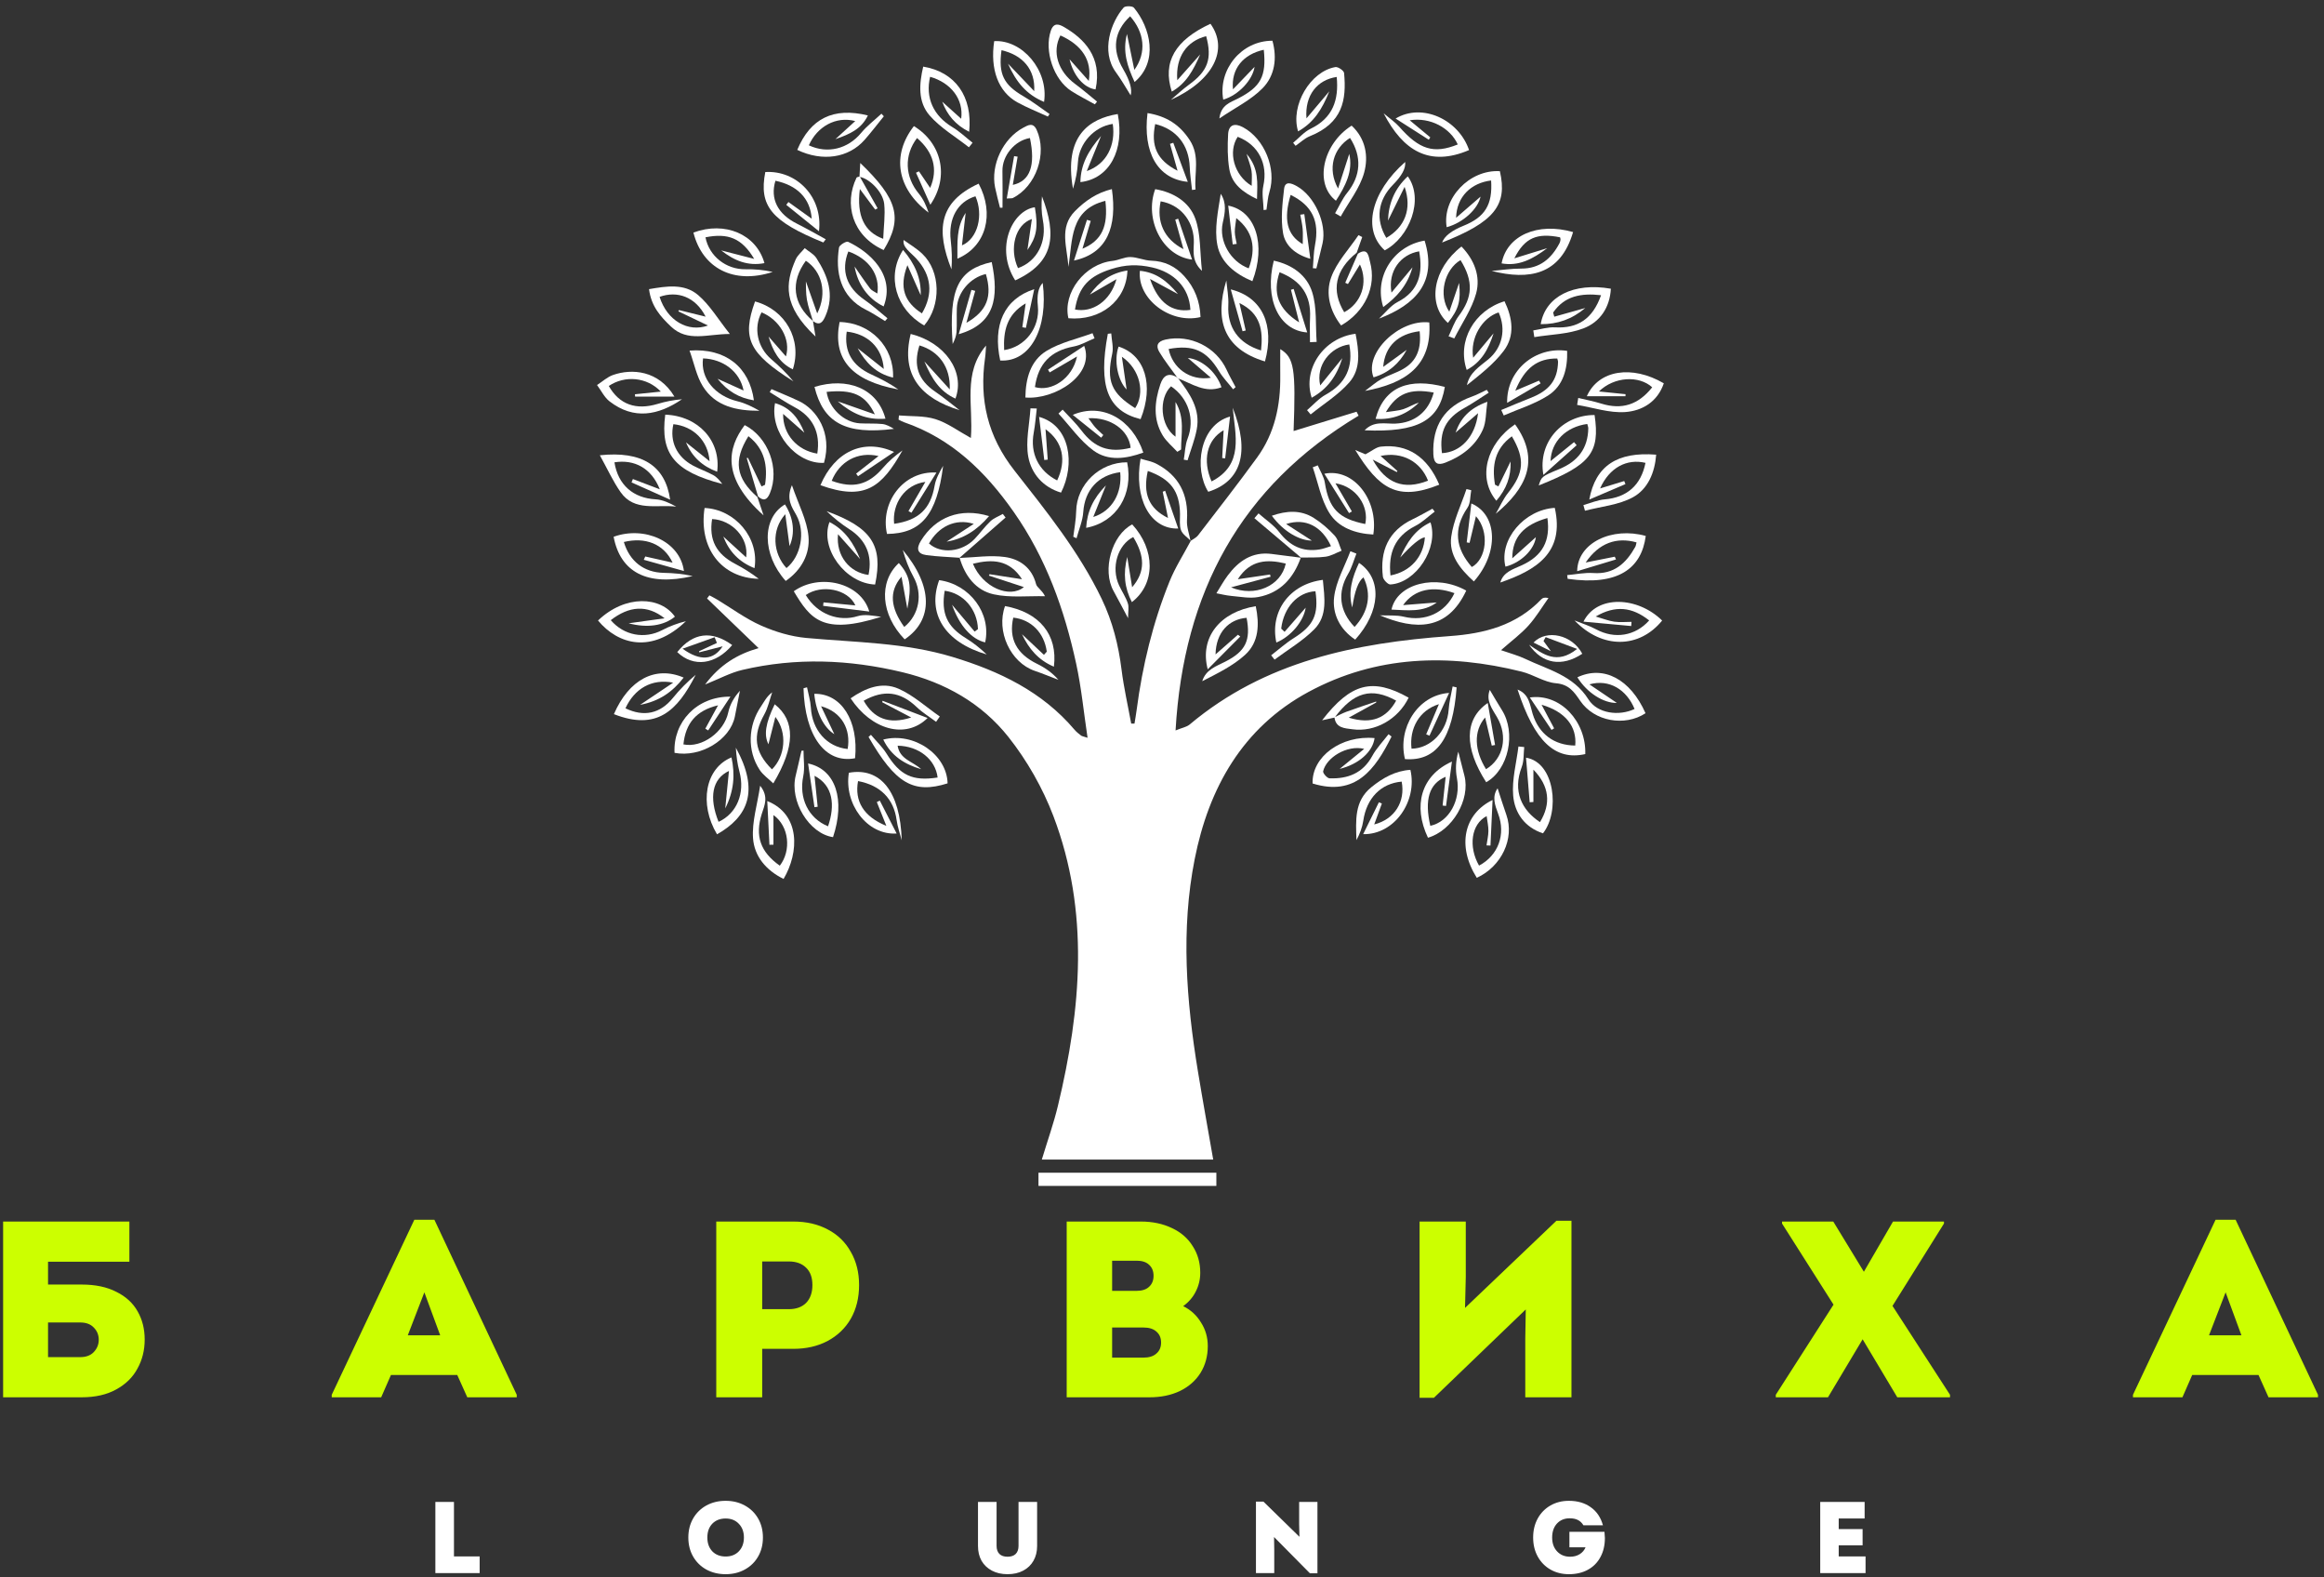 <svg width="140" height="95" viewBox="0 0 140 95" fill="none" xmlns="http://www.w3.org/2000/svg">
<rect x="0" y="0" width="140" height="95" fill="#333333" stroke="none"/>
<g clip-path="url(#clip0_1_26095)">
<path d="M4.921 77.363C5.747 77.363 6.443 77.51 7.008 77.802C7.582 78.084 8.011 78.478 8.293 78.982C8.575 79.476 8.716 80.04 8.716 80.675C8.716 81.32 8.57 81.905 8.278 82.429C7.996 82.954 7.567 83.372 6.993 83.684C6.428 83.997 5.737 84.153 4.921 84.153H0.188V73.568H7.794V75.988H2.894V77.363H4.921ZM4.83 81.734C5.183 81.734 5.455 81.633 5.647 81.431C5.848 81.22 5.949 80.973 5.949 80.69C5.949 80.398 5.848 80.151 5.647 79.95C5.455 79.748 5.183 79.647 4.83 79.647H2.894V81.734H4.83ZM24.959 73.462H26.169L31.129 84.002V84.153H28.15L27.545 82.808H23.552L22.963 84.153H19.984V84.002L24.959 73.462ZM26.517 80.418L25.564 77.832L24.566 80.418H26.517ZM47.79 73.568C48.587 73.568 49.282 73.729 49.877 74.052C50.472 74.364 50.931 74.813 51.254 75.397C51.586 75.972 51.752 76.638 51.752 77.394C51.752 78.16 51.586 78.835 51.254 79.42C50.921 79.995 50.452 80.444 49.847 80.766C49.252 81.079 48.567 81.235 47.79 81.235H45.915V84.153H43.148V73.568H47.79ZM47.518 78.846C47.962 78.846 48.31 78.719 48.562 78.467C48.814 78.206 48.94 77.847 48.94 77.394C48.94 76.94 48.814 76.592 48.562 76.35C48.31 76.098 47.962 75.972 47.518 75.972H45.915V78.846H47.518ZM71.276 78.664C71.729 78.886 72.087 79.213 72.349 79.647C72.621 80.07 72.758 80.544 72.758 81.068C72.758 81.673 72.612 82.213 72.319 82.686C72.027 83.15 71.614 83.513 71.079 83.775C70.545 84.027 69.935 84.153 69.249 84.153H64.259V73.568H68.72C69.426 73.568 70.051 73.699 70.595 73.961C71.14 74.213 71.558 74.576 71.85 75.05C72.153 75.514 72.304 76.048 72.304 76.653C72.304 77.056 72.213 77.434 72.032 77.787C71.86 78.13 71.609 78.422 71.276 78.664ZM69.491 76.834C69.491 76.552 69.4 76.33 69.219 76.169C69.048 76.008 68.801 75.927 68.478 75.927H66.996V77.742H68.478C68.801 77.742 69.048 77.661 69.219 77.5C69.4 77.338 69.491 77.117 69.491 76.834ZM68.886 81.764C69.219 81.764 69.476 81.683 69.657 81.522C69.849 81.361 69.945 81.139 69.945 80.857C69.945 80.574 69.849 80.353 69.657 80.191C69.476 80.03 69.219 79.95 68.886 79.95H66.996V81.764H68.886ZM88.255 78.77L93.759 73.522H94.667V84.153H91.884V80.615L91.914 78.861L86.38 84.184H85.517V73.568H88.3V76.895L88.255 78.77ZM117.107 73.689L114.006 78.649L117.47 84.002V84.153H114.294L112.207 80.66L110.12 84.153H106.975V84.002L110.453 78.573L107.352 73.689V73.568H110.438L112.282 76.592L114.037 73.568H117.107V73.689ZM133.468 73.462H134.677L139.638 84.002V84.153H136.658L136.054 82.808H132.061L131.472 84.153H128.492V84.002L133.468 73.462ZM135.025 80.418L134.073 77.832L133.074 80.418H135.025Z" fill="#CCFF00"/>
<path d="M71.722 32.575C71.874 32.466 72.062 32.386 72.171 32.243C73.367 30.687 74.577 29.14 75.73 27.552C76.791 26.092 77.147 24.406 77.124 22.625C77.117 22.098 77.124 21.57 77.124 21.026C77.963 21.535 78.064 22.185 77.927 25.959C79.191 25.572 80.456 25.184 81.72 24.796C81.761 24.876 81.802 24.955 81.843 25.035C74.737 29.296 71.295 35.671 70.817 43.991C71.206 43.831 71.485 43.786 71.67 43.631C76.203 39.825 81.658 38.719 87.337 38.309C89.432 38.158 91.349 37.664 92.854 36.089C92.93 36.009 93.044 35.963 93.281 36.017C92.881 36.577 92.528 37.178 92.069 37.684C91.608 38.193 91.043 38.61 90.422 39.157C90.996 39.359 91.457 39.477 91.877 39.678C93.244 40.331 94.775 40.668 95.687 42.118C96.232 42.983 97.54 43.139 98.468 42.699C97.991 41.54 96.948 40.88 95.748 41.216C96.32 41.602 96.892 41.99 97.401 42.334C96.611 42.358 95.597 41.726 95.023 40.791C96.603 40.047 98.215 40.897 99.128 42.955C97.874 43.776 96.036 43.447 95.194 42.209C94.823 41.665 94.517 41.217 93.731 41.149C93.03 41.09 92.373 40.626 91.669 40.451C87.249 39.348 82.901 39.471 78.826 41.672C74.846 43.822 72.815 47.463 71.969 51.742C71.129 55.985 71.464 60.264 72.162 64.51C72.455 66.296 72.779 68.075 73.085 69.836H62.76C63.115 68.663 63.48 67.645 63.73 66.599C65.133 60.759 65.647 54.902 63.456 49.146C62.812 47.455 61.872 45.804 60.749 44.386C59.14 42.355 56.925 41.101 54.363 40.485C51.153 39.714 47.942 39.591 44.724 40.345C44.01 40.511 43.344 40.877 42.475 41.225C43.373 40.026 44.436 39.394 45.697 39.034C44.656 38.03 43.625 37.036 42.593 36.044C42.64 35.981 42.688 35.919 42.735 35.856C42.887 35.937 43.042 36.013 43.19 36.102C44.074 36.633 44.915 37.262 45.849 37.675C46.703 38.053 47.645 38.336 48.572 38.421C51.525 38.693 54.505 38.692 57.384 39.566C60.202 40.42 62.781 41.648 64.73 43.948C64.842 44.082 64.986 44.191 65.123 44.299C65.175 44.34 65.253 44.347 65.516 44.434C65.282 42.873 65.142 41.404 64.83 39.973C64.121 36.705 63.008 33.594 61.061 30.822C59.36 28.401 57.324 26.413 54.458 25.428C54.344 25.389 54.239 25.325 54.13 25.272C54.138 25.188 54.147 25.104 54.154 25.02C54.891 25.083 55.664 25.028 56.352 25.243C57.074 25.469 57.715 25.953 58.486 26.377C58.645 24.444 57.981 22.471 59.401 20.811C59.382 21.061 59.377 21.312 59.341 21.558C58.983 24.068 59.494 26.281 61.112 28.341C63.033 30.788 65.002 33.225 66.367 36.068C67.02 37.428 67.378 38.842 67.563 40.327C67.699 41.418 67.947 42.496 68.145 43.58C68.211 43.58 68.277 43.58 68.343 43.58C68.387 43.302 68.438 43.027 68.474 42.747C68.822 40.091 69.45 37.502 70.454 35.018C70.798 34.168 71.303 33.384 71.734 32.57L71.724 32.577L71.722 32.575Z" fill="white"/>
<path d="M69.278 16.8C69.786 18.27 70.622 18.819 71.711 18.663C71.644 17.291 70.695 16.396 69.41 16.107C68.532 15.909 67.795 15.933 66.94 16.205C65.653 16.615 64.984 17.226 64.758 18.64C65.797 18.844 66.885 18.159 67.257 16.814C66.723 17.123 66.188 17.432 65.654 17.742C66.207 16.966 66.918 16.44 67.917 16.292C67.853 18.113 66.298 19.338 64.361 19.167C64.008 17.626 65.355 15.889 67.018 15.713C67.38 15.675 67.734 15.476 68.09 15.481C68.511 15.486 68.927 15.688 69.348 15.7C70.159 15.723 70.808 16.044 71.338 16.629C71.972 17.327 72.289 18.156 72.32 19.096C70.528 19.533 68.498 18.022 68.668 16.309C69.599 16.401 70.281 16.877 70.963 17.713C70.302 17.355 69.789 17.078 69.277 16.8H69.278Z" fill="white"/>
<path d="M89.826 10.87C88.626 11.015 87.75 11.842 87.716 13.118C88.235 12.668 88.754 12.22 89.19 11.842C89.036 12.572 88.158 13.41 87.149 13.684C86.862 11.947 88.523 10.197 90.354 10.31C90.828 12.363 90.009 13.374 86.873 14.606C87.015 14.221 87.445 13.885 88.163 13.597C89.456 13.078 89.923 12.327 89.826 10.869V10.87Z" fill="white"/>
<path d="M47.307 30.969C46.447 31.926 46.562 33.331 47.378 34.213C48.254 33.505 48.53 32.041 47.975 31.03C47.704 30.538 47.342 30.065 47.706 29.221C48.099 30.375 48.615 31.323 48.705 32.31C48.801 33.367 48.275 34.339 47.332 34.988C45.898 33.393 45.891 31.198 47.288 30.379C47.819 31.213 47.903 32.123 47.563 32.889C47.492 32.361 47.412 31.76 47.307 30.971V30.969Z" fill="white"/>
<path d="M76.132 2.998C74.907 3.267 74.153 4.127 74.275 5.381C74.732 4.906 75.189 4.432 75.577 4.027C75.457 4.811 74.62 5.729 73.689 6.001C73.368 4.185 74.782 2.451 76.653 2.453C76.943 3.507 76.801 4.559 76.057 5.316C75.361 6.024 74.413 6.484 73.457 7.134C73.551 6.307 74.129 6.166 74.58 5.933C75.947 5.229 76.298 4.596 76.132 2.998Z" fill="white"/>
<path d="M81.793 15.284C82.423 14.866 82.444 15.452 82.533 15.777C82.935 17.252 82.236 18.766 80.79 19.601C80.109 18.731 79.84 17.671 80.192 16.701C80.526 15.777 81.271 15.002 81.836 14.162C81.911 14.2 81.987 14.239 82.062 14.276C81.951 14.591 81.84 14.905 81.729 15.22C80.436 16.261 80.178 17.489 80.976 18.803C82.004 18.266 82.436 17.033 81.924 15.928C81.668 16.346 81.434 16.726 81.201 17.107C81.147 17.081 81.093 17.055 81.039 17.029C81.292 16.448 81.543 15.867 81.796 15.286L81.793 15.284Z" fill="white"/>
<path d="M54.498 38.506C53.063 37.027 52.912 35.051 54.147 33.909C54.832 34.691 54.93 35.263 54.659 36.66C54.553 36.078 54.43 35.405 54.307 34.732C53.529 35.634 53.652 36.617 54.472 37.758C55.382 37.027 55.597 35.766 55.029 34.742C54.748 34.236 54.542 33.689 54.385 33.122C56.214 35.314 56.225 37.344 54.498 38.505V38.506Z" fill="white"/>
<path d="M71.731 32.569C71.529 32.36 71.242 32.185 71.148 31.936C71.038 31.647 71.09 31.293 71.086 30.966C71.065 29.579 70.526 28.854 69.145 28.363C68.841 29.715 69.194 30.62 70.362 31.195C70.244 30.607 70.144 30.113 70.044 29.617C70.092 29.597 70.141 29.576 70.189 29.557C70.446 30.298 70.704 31.038 70.978 31.832C69.269 31.883 68.294 29.997 68.708 27.626C69.037 27.728 69.374 27.782 69.661 27.931C71.019 28.636 71.603 29.786 71.505 31.325C71.478 31.736 71.641 32.159 71.718 32.575C71.72 32.575 71.731 32.568 71.731 32.568V32.569Z" fill="white"/>
<path d="M67.583 21.485C67.701 22.302 67.793 22.932 67.869 23.459C67.343 22.929 67.083 21.719 67.385 20.873C68.98 21.381 69.53 23.197 68.711 25.243C66.721 24.751 66.145 23.255 66.737 20.103L66.942 20.08C66.967 20.486 67.086 20.913 67.003 21.297C66.645 22.943 66.93 23.676 68.382 24.58C68.983 23.686 68.7 22.251 67.583 21.485Z" fill="white"/>
<path d="M91.421 41.529C92.127 41.811 92.161 42.454 92.33 43C92.703 44.201 93.622 44.891 94.894 44.901C94.999 43.762 94.314 42.868 92.865 42.443C93.158 42.992 93.39 43.427 93.622 43.864C93.57 43.897 93.518 43.929 93.466 43.961C93.049 43.337 92.631 42.713 92.158 42.006C94.005 41.745 95.561 43.465 95.499 45.415C93.679 45.823 92.444 44.66 91.42 41.531L91.421 41.529Z" fill="white"/>
<path d="M53.341 25.216C52.216 25.308 51.339 24.924 50.465 24.172C51.232 24.441 51.887 24.671 52.703 24.957C52.132 23.76 51.358 23.446 49.796 23.601C49.938 24.583 50.837 25.44 51.801 25.496C52.251 25.521 52.708 25.491 53.156 25.537C53.4 25.563 53.634 25.696 53.852 25.829C50.944 26.196 49.598 25.467 49.066 23.302C51.03 22.7 52.85 23.369 53.341 25.216Z" fill="white"/>
<path d="M96.45 17.779C95.246 17.642 94.249 17.822 93.562 18.824C93.585 18.908 93.608 18.99 93.631 19.073C94.233 18.904 94.836 18.735 95.499 18.55C94.697 19.226 93.832 19.53 92.814 19.523C93.094 17.849 94.798 16.998 97.04 17.388C96.978 18.531 96.379 19.399 95.388 19.777C94.469 20.129 93.42 20.141 92.428 20.303C92.408 20.169 92.387 20.033 92.367 19.899C92.806 19.833 93.248 19.691 93.681 19.715C95.043 19.79 95.942 19.213 96.449 17.779H96.45Z" fill="white"/>
<path d="M93.215 31.2C91.802 31.601 91.102 32.342 91.101 33.625C91.644 33.137 92.096 32.733 92.522 32.351C92.426 33.1 91.626 33.892 90.689 34.127C90.29 32.512 91.812 30.7 93.661 30.586C94.275 33.307 92.519 34.344 90.381 35.083C90.557 34.445 91.159 34.281 91.683 34.041C92.922 33.47 93.41 32.577 93.217 31.198L93.215 31.2Z" fill="white"/>
<path d="M89.098 52.133C90.252 51.523 90.722 50.261 90.249 49.005C90.054 48.486 89.867 47.976 90.217 47.476C90.395 48.019 90.562 48.554 90.747 49.081C91.246 50.5 90.457 52.185 88.963 52.867C87.752 50.938 88.192 49.015 89.914 48.179C89.868 49.159 89.828 50.043 89.787 50.925C89.707 50.922 89.627 50.917 89.549 50.914C89.589 50.624 89.661 50.335 89.663 50.045C89.666 49.756 89.597 49.465 89.557 49.149C88.624 49.632 88.447 50.992 89.1 52.133H89.098Z" fill="white"/>
<path d="M68.2 35.368C69.011 34.428 68.965 33.485 68.267 32.342C67.321 32.829 66.919 34.184 67.413 35.252C67.581 35.615 67.813 35.955 67.941 36.331C68.02 36.56 67.955 36.838 67.955 37.231C67.609 36.581 67.353 36.083 67.081 35.593C66.38 34.334 66.97 32.218 68.206 31.583C69.599 33.102 69.622 35.154 68.186 36.263C67.74 35.401 67.651 34.544 67.906 33.543C68.014 34.219 68.107 34.793 68.201 35.368H68.2Z" fill="white"/>
<path d="M77.898 8.601C78.247 8.314 78.557 7.945 78.953 7.754C80.297 7.104 80.66 6.012 80.525 4.634C79.355 4.808 78.594 5.731 78.703 7.128C79.126 6.628 79.548 6.128 80.078 5.5C79.646 6.587 79.137 7.386 78.198 7.912C77.72 6.341 78.943 4.295 80.447 4.039C80.603 4.012 80.956 4.255 80.969 4.397C81.122 6.019 80.886 7.41 78.903 8.205C78.591 8.33 78.33 8.586 78.046 8.781C77.998 8.721 77.948 8.661 77.9 8.6L77.898 8.601Z" fill="white"/>
<path d="M63.059 39.245C62.904 38.107 62.119 37.312 61.04 37.197C60.755 38.467 61.239 39.377 62.475 39.98C62.958 40.216 63.404 40.528 63.762 40.945C63.287 40.763 62.816 40.567 62.335 40.403C60.867 39.902 59.996 38.012 60.544 36.501C62.605 36.872 63.73 38.215 63.488 40.151C62.543 39.753 61.973 39.065 61.566 38.196C62.006 38.61 62.446 39.025 62.887 39.438C62.945 39.374 63.003 39.309 63.061 39.245H63.059Z" fill="white"/>
<path d="M36.982 43.01C37.883 40.931 39.473 40.075 41.184 40.808C40.52 41.665 39.726 42.231 38.561 42.449C39.234 41.998 39.816 41.608 40.552 41.114C39.25 40.855 38.214 41.487 37.678 42.657C38.79 43.199 39.774 42.973 40.528 42.043C40.94 41.535 41.4 41.065 41.91 40.642C40.798 42.824 39.564 44.019 36.982 43.01Z" fill="white"/>
<path d="M70.907 22.718C70.546 22.212 70.152 21.725 69.836 21.192C69.623 20.832 69.715 20.559 70.215 20.45C71.694 20.129 73.26 20.891 73.894 22.275C74.056 22.631 74.254 22.97 74.434 23.316C74.385 23.359 74.334 23.402 74.284 23.445C73.997 23.081 73.667 22.743 73.43 22.349C72.683 21.113 71.885 20.745 70.4 21.018C70.624 22.145 71.661 22.958 72.945 22.75C72.457 22.331 71.967 21.91 71.556 21.558C72.359 21.634 73.268 22.371 73.584 23.324C72.596 23.695 71.81 23.11 70.977 22.792C70.95 22.77 70.927 22.745 70.906 22.719L70.907 22.718Z" fill="white"/>
<path d="M43.965 20.114C42.605 20.114 41.422 20.623 40.418 19.665C39.79 19.067 39.228 18.445 39.098 17.414C40.148 17.235 41.216 17.057 42.053 17.768C42.761 18.372 43.258 19.224 43.966 20.113L43.965 20.114ZM42.508 19.072C41.902 17.878 40.808 17.493 39.734 17.878C40.185 19.311 41.447 20.038 42.649 19.604C42.076 19.33 41.469 19.041 40.864 18.75C40.877 18.725 40.891 18.7 40.905 18.675C41.44 18.807 41.974 18.939 42.509 19.071L42.508 19.072Z" fill="white"/>
<path d="M58.954 11.06C59.929 12.879 59.408 14.85 57.675 15.579C57.684 14.611 57.594 13.706 58.171 12.822C58.093 13.509 58.024 14.116 57.949 14.778C58.91 14.371 59.256 12.95 58.763 11.821C57.68 12.15 57.12 13.171 57.274 14.483C57.341 15.059 57.361 15.639 57.317 16.221C56.391 13.873 56.527 12.175 58.954 11.061V11.06Z" fill="white"/>
<path d="M78.573 12.898C78.688 13.751 78.803 14.604 78.935 15.586C77.954 15.305 77.409 14.731 77.293 14.039C77.146 13.177 77.253 12.254 77.356 11.369C77.414 10.871 77.822 11.044 78.121 11.211C79.192 11.811 79.938 13.459 79.672 14.651C79.56 15.158 79.423 15.661 79.299 16.166C79.229 16.161 79.159 16.156 79.089 16.152C79.129 15.684 79.129 15.209 79.219 14.75C79.495 13.319 79.049 12.377 77.749 11.738C77.311 13.196 77.52 14.155 78.478 14.703C78.478 14.36 78.498 14.069 78.473 13.781C78.448 13.495 78.379 13.214 78.329 12.93L78.573 12.896V12.898Z" fill="white"/>
<path d="M81.638 38.521C80.715 37.911 80.247 36.963 80.369 35.957C80.483 35.012 81.005 34.117 81.348 33.2C81.47 33.247 81.59 33.295 81.712 33.342C81.55 33.749 81.436 34.184 81.215 34.557C80.558 35.666 80.676 36.805 81.601 37.758C82.446 36.841 82.635 35.789 82.137 34.771C81.829 35 81.604 35.605 81.462 36.586C81.195 35.639 81.461 34.771 81.869 33.9C83.281 34.853 83.17 36.828 81.638 38.523V38.521Z" fill="white"/>
<path d="M88.328 35.57C87.195 37.995 85.263 37.962 83.125 37.058C83.608 37.081 84.109 37.032 84.57 37.143C85.847 37.452 87.051 36.92 87.618 35.723C86.351 35.264 85.207 35.474 84.524 36.444C85.291 36.383 85.921 36.333 86.554 36.282C85.724 36.898 84.772 36.751 83.825 36.713C84.164 35.137 86.522 34.552 88.328 35.57Z" fill="white"/>
<path d="M49.462 42.532C49.742 43.122 50.021 43.71 50.261 44.216C49.634 43.828 49.158 42.919 49.052 41.786C50.685 41.754 51.729 43.401 51.511 45.665C49.72 46.01 48.481 44.328 48.404 41.452C48.475 41.432 48.546 41.412 48.616 41.393C48.696 41.799 48.822 42.203 48.847 42.613C48.924 43.967 49.809 44.985 51.064 45.11C51.268 43.938 50.722 42.88 49.462 42.532Z" fill="white"/>
<path d="M78.363 33.58C77.924 34.82 77.126 35.708 75.803 35.956C75.285 36.053 74.722 35.938 74.183 35.891C73.848 35.861 73.519 35.774 73.277 35.73C73.488 35.395 73.699 35.008 73.96 34.658C74.613 33.785 75.43 33.217 76.589 33.36C77.187 33.434 77.784 33.514 78.382 33.591L78.362 33.58H78.363ZM74.567 34.885C75.213 34.79 75.861 34.695 76.507 34.6C76.519 34.644 76.531 34.689 76.543 34.733C75.741 34.948 74.937 35.165 74.159 35.373C75.574 35.978 77.168 35.307 77.456 33.941C76.344 33.672 75.32 33.702 74.567 34.885Z" fill="white"/>
<path d="M52.465 44.254C52.783 44.632 53.151 44.978 53.41 45.393C54.221 46.695 54.957 47.059 56.483 46.827C56.355 45.741 55.358 44.932 54.073 44.91C54.206 45.754 55.017 45.862 55.487 46.324C54.505 46.032 53.686 45.535 53.208 44.54C55.059 44.068 57.044 45.45 57.084 47.178C55.026 47.828 53.94 47.19 52.322 44.382L52.465 44.255V44.254Z" fill="white"/>
<path d="M68.112 5.742C67.831 5.299 67.557 4.807 67.225 4.356C66.293 3.085 66.932 1.316 67.691 0.454C67.783 0.348 68.215 0.354 68.306 0.462C69.3 1.655 69.804 3.712 68.349 4.938C67.915 4.007 67.611 3.104 67.889 2.049C68.034 2.752 68.168 3.407 68.334 4.209C69.09 3.157 68.938 1.953 68.081 0.981C67.109 1.886 66.964 2.981 67.662 4.167C68.062 4.848 68.212 5.372 68.113 5.741L68.112 5.742Z" fill="white"/>
<path d="M78.382 33.591C77.443 32.797 76.505 32.004 75.566 31.209L75.815 30.919C76.237 31.293 76.728 31.614 77.066 32.053C77.697 32.873 78.465 33.254 79.486 33.092C79.718 33.055 79.941 32.964 80.181 32.893C79.642 31.718 78.659 31.173 77.478 31.56C78.039 31.921 78.6 32.283 79.028 32.558C78.288 32.558 77.317 32.016 76.617 31.06C77.505 30.753 78.35 30.696 79.141 31.192C79.603 31.483 80.03 31.853 80.4 32.256C80.615 32.491 80.685 32.859 80.819 33.167C80.499 33.292 80.189 33.481 79.858 33.528C79.366 33.597 78.86 33.566 78.36 33.578C78.362 33.578 78.381 33.591 78.381 33.591H78.382Z" fill="white"/>
<path d="M56.391 43.471C56.001 43.178 55.576 42.923 55.226 42.588C54.249 41.652 53.252 41.515 52.029 42.202C52.629 43.261 53.537 43.656 54.892 43.211C54.311 42.905 53.728 42.599 53.147 42.294C53.153 42.264 53.159 42.233 53.165 42.205C54.04 42.538 54.914 42.873 55.88 43.241C54.55 44.552 52.485 43.941 51.242 42.057C52.125 41.443 53.123 41.038 54.124 41.477C55.025 41.873 55.789 42.581 56.614 43.15C56.54 43.258 56.466 43.365 56.392 43.472L56.391 43.471Z" fill="white"/>
<path d="M80.429 12.84C80.668 12.428 80.861 11.977 81.156 11.611C81.978 10.593 82.058 9.441 81.326 8.307C80.328 8.93 79.946 10.157 80.607 11.355C80.839 10.638 81.069 9.922 81.28 9.267C81.52 10.293 81.053 11.199 80.478 12.089C79.161 11.077 79.672 8.676 81.423 7.566C82.272 8.35 82.448 9.42 82.177 10.399C81.918 11.337 81.252 12.163 80.766 13.039C80.652 12.973 80.54 12.907 80.427 12.841L80.429 12.84Z" fill="white"/>
<path d="M38.871 33.515C39.383 33.631 39.895 33.745 40.518 33.885C39.986 32.749 38.867 32.33 37.581 32.642C37.931 33.813 38.798 34.476 39.979 34.5C40.565 34.512 41.151 34.562 41.728 34.695C38.973 35.336 37.369 34.452 36.965 32.328C38.818 31.656 40.965 32.594 41.2 34.39C40.337 34.148 39.56 33.931 38.782 33.713C38.812 33.647 38.841 33.581 38.871 33.514V33.515Z" fill="white"/>
<path d="M57.806 24.704C55.506 23.997 54.245 22.613 54.861 20.112C56.924 20.626 58.156 22.387 57.557 24.006C56.622 23.585 56.134 22.825 55.685 21.766C56.242 22.381 56.668 22.851 57.214 23.453C57.267 22.089 56.543 21.143 55.388 20.803C55.004 22.019 55.313 22.887 56.332 23.583C56.842 23.93 57.316 24.328 57.805 24.705L57.806 24.704Z" fill="white"/>
<path d="M57.791 33.604C58.71 33.574 59.644 33.421 60.541 33.547C61.428 33.672 62.161 34.185 62.414 35.18C62.468 35.387 62.771 35.53 62.953 35.908C61.921 35.884 60.857 36.01 59.867 35.795C58.779 35.559 58.123 34.677 57.808 33.592L57.789 33.604H57.791ZM58.61 33.952C59.197 35.377 60.823 36.065 61.68 35.357C60.992 35.132 60.282 34.9 59.574 34.668C59.587 34.639 59.598 34.611 59.611 34.582C60.263 34.683 60.915 34.784 61.567 34.885C60.809 33.703 59.79 33.663 58.61 33.951V33.952Z" fill="white"/>
<path d="M60.332 3.023C60.134 4.472 60.465 5.109 61.658 5.8C62.205 6.116 62.705 6.511 63.227 6.87C63.193 6.92 63.158 6.97 63.123 7.02C62.512 6.737 61.881 6.489 61.291 6.165C60.132 5.526 59.638 4.173 59.891 2.478C61.574 2.377 63.18 4.233 62.896 6.137C61.834 5.696 61.209 4.941 60.723 3.834C61.312 4.451 61.807 4.97 62.301 5.489C62.381 4.181 61.597 3.309 60.33 3.025L60.332 3.023Z" fill="white"/>
<path d="M43.44 15.079C44.114 15.253 44.688 15.401 45.434 15.593C44.688 14.342 43.861 14.021 42.499 14.292C42.714 15.428 43.746 16.236 44.912 16.216C45.459 16.207 46.007 16.255 46.548 16.377C44.206 17.145 42.318 16.164 41.772 14.005C43.676 13.307 45.561 14.103 46.051 15.847C45.06 16.036 44.242 15.709 43.443 15.079H43.44Z" fill="white"/>
<path d="M36.136 27.419C38.669 27.149 40.079 28.039 40.37 30.093C39.509 29.707 38.776 29.381 38.044 29.053C38.071 28.986 38.097 28.919 38.126 28.85C38.62 29.039 39.114 29.227 39.747 29.468C39.243 28.196 38.224 27.652 37.014 27.844C37.234 29.209 38.149 29.997 39.495 30.072C39.924 30.096 40.342 30.297 40.736 30.512C39.572 30.373 38.215 30.826 37.386 29.641C36.926 28.986 36.592 28.242 36.135 27.42L36.136 27.419Z" fill="white"/>
<path d="M74.716 38.335C74.09 38.964 73.466 39.593 72.754 40.31C72.25 38.39 73.504 36.849 75.648 36.509C75.872 37.591 75.847 38.675 75.003 39.441C74.266 40.111 73.33 40.559 72.424 41.026C72.64 40.319 73.273 40.126 73.826 39.841C75.039 39.22 75.358 38.562 75.096 37.208C74.034 37.293 73.251 38.083 73.225 39.413C73.674 39.018 74.125 38.623 74.574 38.227C74.621 38.263 74.668 38.299 74.715 38.335H74.716Z" fill="white"/>
<path d="M46.689 24.28C47.614 24.54 48.118 25.203 48.456 26.059C48.053 25.703 47.65 25.346 47.176 24.927C47.155 26.169 48.037 27.13 49.234 27.32C49.437 26.044 48.961 25.102 47.858 24.517C47.346 24.245 46.865 23.918 46.369 23.616C46.404 23.556 46.44 23.496 46.474 23.435C47.029 23.675 47.59 23.9 48.135 24.158C49.191 24.658 50.154 26.068 49.638 27.875C47.971 27.967 46.352 26.039 46.688 24.28H46.689Z" fill="white"/>
<path d="M85.52 19.948C84.242 20.103 83.429 20.828 83.326 22.096C83.797 21.754 84.269 21.413 84.741 21.07C84.299 21.883 83.659 22.456 82.744 22.726C82.153 21.275 84.294 19.204 86.102 19.419C86.273 22.041 84.668 23.089 82.231 23.543C82.622 23.255 82.895 23.006 83.212 22.832C83.627 22.604 84.094 22.466 84.507 22.234C85.383 21.741 85.63 20.949 85.52 19.947V19.948Z" fill="white"/>
<path d="M87.749 41.4C87.519 44.489 86.529 45.862 84.636 45.717C84.184 43.862 85.395 41.863 87.296 41.732C86.867 42.664 86.491 43.487 86.113 44.309L85.915 44.225C86.155 43.658 86.394 43.09 86.682 42.409C85.502 42.77 84.888 43.871 85.032 45.091C86.212 45.071 87.182 44.025 87.27 42.729C87.301 42.264 87.425 41.804 87.508 41.342C87.589 41.361 87.67 41.381 87.751 41.4H87.749Z" fill="white"/>
<path d="M80.403 43.214C80.166 43.266 79.927 43.318 79.644 43.38C81.381 41.133 82.689 40.801 84.858 42.018C84.227 43.314 82.839 44.113 81.457 43.919C81.016 43.858 80.464 43.854 80.389 43.199C80.632 43.086 80.869 42.955 81.119 42.863C81.711 42.648 82.308 42.453 82.903 42.25C82.903 42.269 82.903 42.289 82.903 42.31C82.352 42.614 81.802 42.918 81.251 43.222C82.63 43.642 83.528 43.245 84.106 42.196C82.621 41.38 81.551 41.674 80.4 43.214H80.403Z" fill="white"/>
<path d="M54.438 14.454C54.769 14.696 55.206 14.948 55.561 15.287C56.67 16.337 56.709 18.392 55.675 19.6C53.977 18.647 53.38 16.64 54.401 15.053C55.114 15.88 55.502 16.775 55.464 17.78C55.212 17.209 54.937 16.589 54.663 15.971C54.147 17.315 54.489 18.201 55.538 18.874C56.233 17.696 56.115 16.588 55.21 15.585C54.865 15.203 54.349 14.89 54.437 14.455L54.438 14.454Z" fill="white"/>
<path d="M64.656 32.328C64.717 31.814 64.821 31.301 64.83 30.785C64.859 29.181 66.245 27.835 67.901 27.842C68.289 29.776 67.271 31.447 65.43 31.789C65.49 30.812 65.854 30.016 66.624 29.231C66.348 29.92 66.126 30.471 65.859 31.136C67.011 30.775 67.608 29.675 67.482 28.438C66.149 28.612 65.347 29.524 65.257 30.834C65.222 31.369 64.993 31.89 64.852 32.417C64.787 32.387 64.722 32.357 64.659 32.327L64.656 32.328Z" fill="white"/>
<path d="M47.202 52.934C46.137 52.411 45.441 51.56 45.364 50.489C45.292 49.494 45.62 48.471 45.792 47.321C46.326 47.99 46.05 48.51 45.889 49.02C45.471 50.34 45.805 51.313 46.976 52.136C47.677 51.232 47.545 49.763 46.593 49.088V50.872C46.512 50.873 46.431 50.874 46.352 50.877C46.309 50.017 46.267 49.158 46.221 48.244C48.221 49.043 48.152 51.333 47.202 52.937V52.934Z" fill="white"/>
<path d="M88.787 35.018C87.953 34.264 87.272 33.412 87.424 32.322C87.559 31.343 88.022 30.41 88.341 29.457L88.629 29.523C88.56 29.879 88.59 30.304 88.402 30.579C87.53 31.859 87.68 33.025 88.663 34.149C89.55 33.675 89.747 32.02 88.912 31.088C88.772 31.674 88.65 32.184 88.527 32.694L88.356 32.666C88.447 31.899 88.538 31.132 88.635 30.321C90.254 31.01 90.28 33.34 88.786 35.018H88.787Z" fill="white"/>
<path d="M42.442 30.593C44.275 30.674 45.752 32.386 45.452 34.217C44.526 33.851 43.925 33.222 43.572 32.312C44.014 32.715 44.455 33.118 44.948 33.569C45.123 32.4 44.087 31.309 42.897 31.261C42.7 32.515 43.144 33.36 44.288 33.958C44.784 34.218 45.26 34.516 45.707 34.86C43.435 34.806 42.08 32.982 42.444 30.593H42.442Z" fill="white"/>
<path d="M94.764 13.975C94.004 16.569 92.117 16.887 89.861 16.318C90.452 16.267 91.043 16.174 91.632 16.176C92.759 16.18 93.453 15.579 93.945 14.649C93.979 14.584 93.997 14.507 94.007 14.434C94.013 14.389 93.99 14.339 93.979 14.292C92.601 14.018 91.86 14.302 91.225 15.558C91.836 15.369 92.446 15.18 93.206 14.946C92.311 15.618 91.495 16.044 90.458 15.863C90.772 14.188 92.62 13.363 94.766 13.977L94.764 13.975Z" fill="white"/>
<path d="M87.262 20.256C87.461 19.847 87.603 19.393 87.87 19.035C88.721 17.9 88.774 16.944 87.983 15.665C87.025 16.225 86.618 17.767 87.307 18.772C87.553 18.053 87.762 17.436 87.898 17.039C88.004 18.125 87.891 18.588 87.223 19.448C85.955 18.315 86.332 16.163 88.041 14.847C88.81 15.641 89.204 16.64 88.925 17.666C88.666 18.62 88.06 19.48 87.607 20.381C87.492 20.339 87.377 20.297 87.262 20.254V20.256Z" fill="white"/>
<path d="M61.77 23.938C61.786 22.778 62.086 21.722 63.035 21.138C63.867 20.627 64.881 20.412 65.814 20.067C65.855 20.169 65.895 20.271 65.936 20.373C65.52 20.542 65.117 20.786 64.686 20.867C63.305 21.125 62.544 21.887 62.345 23.313C63.35 23.611 64.602 22.8 64.879 21.47C64.243 21.841 63.738 22.136 63.233 22.43C63.2 22.375 63.166 22.319 63.133 22.264C63.847 21.795 64.56 21.326 65.313 20.831C65.974 22.588 63.52 24.091 61.77 23.94V23.938Z" fill="white"/>
<path d="M86.369 23.642C84.949 23.379 84.156 23.679 83.486 24.822C83.893 24.756 84.234 24.742 84.545 24.64C84.862 24.534 85.15 24.342 85.476 24.251C84.752 24.952 83.897 25.295 82.866 25.226C83.388 23.242 84.949 22.749 87.038 23.303C86.701 25.34 85.407 26.05 82.207 25.916C82.764 25.324 83.448 25.537 84.062 25.512C85.215 25.464 86.053 24.81 86.369 23.643V23.642Z" fill="white"/>
<path d="M82.118 50.238C82.471 49.522 82.769 48.92 83.066 48.316C83.126 48.342 83.186 48.367 83.245 48.393C83.098 48.795 82.951 49.195 82.784 49.653C84.024 49.339 84.67 48.271 84.438 47.073C83.179 47.185 82.326 48.072 82.126 49.425C82.066 49.831 81.915 50.224 81.714 50.596C81.68 49.432 81.569 48.254 82.61 47.411C83.309 46.846 84.051 46.425 84.963 46.364C85.402 48.239 84.014 50.276 82.118 50.238Z" fill="white"/>
<path d="M60.241 12.512C60.141 12.103 60.028 11.697 59.944 11.285C59.672 9.931 60.42 8.347 61.636 7.695C61.924 7.541 62.229 7.347 62.446 7.814C63.103 9.242 62.416 11.226 61.009 11.928C60.968 11.948 60.912 11.938 60.648 11.955C60.801 11.07 60.945 10.237 61.09 9.403C61.161 9.413 61.232 9.425 61.303 9.435C61.208 9.99 61.113 10.545 61.012 11.136C62.066 10.907 62.386 9.948 62.045 8.313C61.121 8.465 60.368 9.382 60.388 10.302C60.404 11.037 60.392 11.772 60.392 12.508C60.342 12.508 60.292 12.51 60.242 12.511L60.241 12.512Z" fill="white"/>
<path d="M82.728 32.193C81.652 32.133 80.633 31.787 80.076 30.887C79.575 30.078 79.401 29.067 79.082 28.144C79.183 28.105 79.283 28.065 79.383 28.026C79.53 28.372 79.753 28.707 79.809 29.068C80.056 30.625 80.632 31.24 82.244 31.56C82.476 30.506 81.73 29.316 80.449 29.105C80.779 29.671 81.109 30.236 81.439 30.803C81.382 30.836 81.324 30.87 81.267 30.902C80.783 30.13 80.299 29.359 79.78 28.531C81.552 28.168 83.051 30.13 82.729 32.193H82.728Z" fill="white"/>
<path d="M84.807 10.621C85.805 12.006 84.906 14.293 83.419 15.077C82.055 13.851 82.577 11.586 84.649 9.754C84.693 10.13 84.452 10.585 83.922 11.12C82.997 12.056 82.848 13.221 83.513 14.327C84.615 13.692 85.078 12.6 84.615 11.253C84.223 12.052 83.915 12.676 83.615 13.287C83.646 12.26 84.008 11.36 84.807 10.621Z" fill="white"/>
<path d="M48.538 35.835C49.259 37.03 50.557 37.454 51.664 37.109C52.097 36.974 52.608 37.087 53.083 37.147C49.56 38.264 48.821 37.286 47.818 35.609C49.357 34.508 51.864 35.08 52.366 36.831C51.385 36.71 50.485 36.598 49.586 36.487C49.594 36.418 49.601 36.348 49.609 36.279C50.228 36.338 50.849 36.396 51.53 36.461C51.078 35.472 49.488 35.176 48.539 35.837L48.538 35.835Z" fill="white"/>
<path d="M45.627 29.937C45.734 30.256 45.842 30.577 45.998 31.039C43.447 28.759 43.823 26.978 44.862 25.602C46.288 26.334 46.984 28.239 46.38 29.704C46.211 30.114 46.003 30.197 45.665 29.899C45.437 29.128 45.21 28.356 44.982 27.585C45.009 27.584 45.035 27.582 45.06 27.58C45.331 28.152 45.604 28.724 45.875 29.296C45.945 29.263 46.016 29.229 46.087 29.197C46.257 28.059 46.076 27.042 45.085 26.27C44.166 27.748 44.33 28.795 45.626 29.935L45.627 29.937Z" fill="white"/>
<path d="M95.619 25.534C94.353 25.701 93.444 26.584 93.407 27.77C93.927 27.351 94.374 26.989 94.822 26.628C94.875 26.691 94.927 26.752 94.979 26.814C94.346 27.38 93.712 27.945 92.975 28.601C92.618 26.616 94.147 24.983 96.059 24.995C96.395 27.265 95.813 27.999 92.695 29.236C92.862 28.716 92.853 28.694 93.919 28.256C95.039 27.798 95.661 27.017 95.68 25.791C95.68 25.72 95.647 25.648 95.618 25.534H95.619Z" fill="white"/>
<path d="M53.231 18.454C52.286 17.992 51.67 17.129 51.481 16.052C51.791 16.496 52.09 16.947 52.418 17.377C52.516 17.504 52.693 17.57 52.852 17.677C53.024 16.544 52.337 15.576 51.104 15.145C50.647 16.307 51 17.312 52.079 18.058C52.564 18.392 53.002 18.795 53.461 19.168C53.412 19.224 53.363 19.279 53.315 19.335C52.943 19.113 52.584 18.864 52.197 18.673C50.575 17.874 50.322 16.347 50.543 14.907C50.567 14.76 50.978 14.51 51.09 14.563C52.367 15.162 53.965 16.547 53.231 18.456V18.454Z" fill="white"/>
<path d="M52.718 35.204C50.933 35.136 49.374 33.039 49.968 31.44C50.919 31.926 51.432 32.734 51.813 33.669C51.37 33.17 50.927 32.672 50.483 32.173C50.347 33.501 51.203 34.484 52.32 34.626C52.568 33.442 52.167 32.518 51.166 31.872C50.678 31.557 50.222 31.192 49.797 30.787C52.478 31.766 53.22 32.818 52.717 35.204H52.718Z" fill="white"/>
<path d="M50.576 19.394C52.423 19.428 53.869 20.875 53.799 22.741C52.761 22.496 52.144 21.829 51.666 20.974C52.147 21.356 52.63 21.737 53.239 22.22C53.153 20.917 52.255 20.105 51.007 19.973C50.839 21.165 51.333 22.02 52.475 22.545C53.044 22.807 53.602 23.093 54.118 23.456C51.266 22.934 50.144 21.6 50.576 19.394Z" fill="white"/>
<path d="M56.761 6.124C57.123 6.451 57.486 6.776 57.903 7.153C58.061 5.972 57.279 4.981 56.031 4.625C55.733 5.889 56.233 6.971 57.366 7.651C57.805 7.914 58.183 8.278 58.589 8.597C58.515 8.688 58.442 8.779 58.368 8.87C57.567 8.238 56.653 7.704 55.996 6.948C55.283 6.127 55.374 5.046 55.615 4.012C57.544 4.333 58.602 5.808 58.383 7.937C57.552 7.523 57.051 6.91 56.761 6.124Z" fill="white"/>
<path d="M97.351 33.693C96.589 33.923 95.827 34.154 95.011 34.401C95.028 32.689 97.117 31.708 99.142 32.278C98.884 34.243 97.47 35.296 94.437 34.86L94.408 34.637C94.935 34.59 95.465 34.476 95.987 34.512C97.23 34.599 97.955 33.923 98.508 32.941C98.553 32.861 98.561 32.757 98.586 32.666C97.39 32.329 96.328 32.694 95.522 33.877C96.233 33.736 96.754 33.632 97.275 33.528C97.301 33.583 97.326 33.639 97.351 33.694V33.693Z" fill="white"/>
<path d="M89.68 23.651C89.201 23.955 88.733 24.283 88.237 24.558C87.097 25.191 86.696 25.963 86.864 27.292C87.973 27.237 88.862 26.337 89.041 24.885C88.507 25.346 88.096 25.701 87.686 26.055C87.979 25.201 88.514 24.587 89.6 24.197C89.504 24.848 89.534 25.413 89.329 25.872C88.889 26.854 88.063 27.48 87.065 27.865C86.603 28.043 86.373 27.912 86.347 27.367C86.269 25.634 87.027 24.47 88.642 23.896C88.96 23.784 89.258 23.62 89.564 23.478C89.603 23.536 89.642 23.593 89.68 23.651Z" fill="white"/>
<path d="M43.194 50.247C42.099 48.413 42.48 46.264 44.066 45.615C44.288 46.66 44.218 47.636 43.689 48.688C43.77 47.877 43.839 47.185 43.913 46.431C42.894 46.907 42.701 48.034 43.287 49.496C44.391 48.993 44.892 47.759 44.545 46.474C44.418 46.005 44.357 45.52 44.328 45.031C45.773 47.653 45.043 49.199 43.193 50.248L43.194 50.247Z" fill="white"/>
<path d="M55.358 10.318C55.573 10.634 55.787 10.951 56.034 11.316C56.525 10.188 56.227 9.157 55.243 8.314C54.452 9.355 54.508 10.643 55.349 11.66C55.62 11.987 55.801 12.388 55.939 12.805C54.01 11.348 53.705 9.331 55.054 7.595C56.726 8.614 57.208 10.631 56.045 12.33C55.731 11.628 55.457 11.016 55.182 10.403C55.242 10.374 55.3 10.347 55.358 10.318Z" fill="white"/>
<path d="M51.775 10.653C51.791 10.376 51.807 10.098 51.823 9.817C54.085 11.988 54.398 13.152 53.231 15.059C51.315 14.194 50.839 12.271 51.598 10.701C51.619 10.658 51.724 10.656 51.792 10.632C52.152 11.267 52.51 11.906 52.868 12.544C52.819 12.571 52.772 12.598 52.723 12.624C52.449 12.256 52.174 11.888 51.799 11.384C51.596 12.985 52.057 13.962 53.205 14.383C53.233 13.647 53.336 12.954 53.265 12.279C53.187 11.547 52.35 10.731 51.774 10.653H51.775Z" fill="white"/>
<path d="M45.482 18.155C47.313 18.644 48.333 20.455 47.761 22.244C46.916 21.84 46.551 21.106 46.3 20.268C46.635 20.653 46.971 21.036 47.345 21.465C47.659 20.435 46.963 19.257 45.877 18.812C45.377 19.752 45.628 20.919 46.46 21.631C46.939 22.041 47.392 22.481 47.797 22.968C45.101 21.264 44.684 20.378 45.484 18.156L45.482 18.155Z" fill="white"/>
<path d="M83.763 34.657C84.972 34.426 85.754 33.531 85.836 32.359C85.546 32.399 85.05 32.805 84.35 33.577C84.742 32.7 85.223 31.902 86.175 31.46C86.683 33.008 85.302 35.107 83.758 35.2C83.611 35.209 83.329 34.915 83.307 34.736C83.119 33.184 83.629 31.971 85.107 31.268C85.51 31.076 85.897 30.849 86.292 30.638C86.337 30.696 86.382 30.755 86.427 30.813C86.038 31.105 85.682 31.46 85.254 31.678C84.031 32.302 83.622 33.299 83.764 34.658L83.763 34.657Z" fill="white"/>
<path d="M58.913 37.889C58.874 36.691 58.031 35.72 56.909 35.578C56.683 36.937 57.055 37.744 58.178 38.43C58.632 38.709 59.05 39.044 59.44 39.416C56.907 38.675 55.841 36.955 56.575 34.94C58.43 35.192 59.728 36.945 59.347 38.688C58.534 38.5 57.801 37.692 57.351 36.421C57.844 37.007 58.277 37.523 58.712 38.038C58.779 37.988 58.846 37.938 58.913 37.889Z" fill="white"/>
<path d="M48.404 45.204C48.404 45.721 48.49 46.256 48.388 46.752C48.119 48.063 48.685 49.276 49.882 49.765C50.315 48.506 50.198 47.308 49.067 46.724C49.137 47.405 49.197 47.995 49.257 48.587C49.193 48.595 49.129 48.605 49.064 48.613C48.939 47.755 48.813 46.896 48.68 45.981C50.362 46.332 50.927 48.188 50.182 50.418C48.737 50.202 47.554 48.249 47.933 46.715C48.055 46.217 48.165 45.717 48.281 45.218C48.323 45.213 48.364 45.208 48.405 45.204H48.404Z" fill="white"/>
<path d="M83.828 44.359C82.843 46.337 81.667 47.985 79.072 47.186C79.014 45.575 80.797 44.265 82.806 44.452C82.696 45.285 81.835 46.035 80.702 46.307C81.177 45.919 81.68 45.511 82.181 45.101C81.142 44.846 79.889 45.633 79.708 46.451C79.682 46.564 79.951 46.87 80.091 46.875C81.192 46.914 82.098 46.572 82.666 45.528C82.924 45.054 83.316 44.653 83.646 44.219C83.706 44.266 83.767 44.312 83.828 44.359Z" fill="white"/>
<path d="M86.702 29.191C84.174 30.21 83.066 29.419 81.643 27.104C81.966 27.24 82.207 27.34 82.255 27.361C82.647 27.159 82.898 26.932 83.174 26.9C84.793 26.715 85.992 27.512 86.703 29.191H86.702ZM83.168 27.46C83.57 27.82 83.876 28.093 84.182 28.367C84.169 28.388 84.158 28.41 84.145 28.431C83.675 28.188 83.205 27.944 82.694 27.68C83.483 29.125 84.566 29.524 86.027 28.949C85.587 27.823 84.493 27.182 83.168 27.459V27.46Z" fill="white"/>
<path d="M40.635 45.341C40.539 43.494 41.966 41.938 44.002 41.956C43.504 42.712 43.082 43.351 42.662 43.99C42.604 43.955 42.547 43.921 42.489 43.885C42.728 43.447 42.967 43.009 43.257 42.477C41.941 42.79 41.299 43.561 41.17 44.832C42.294 45.061 43.622 44.08 43.87 42.907C43.97 42.43 44.225 41.986 44.574 41.603C44.473 42.121 44.373 42.639 44.269 43.155C43.984 44.566 42.2 45.638 40.635 45.341Z" fill="white"/>
<path d="M89.529 47.109C88.207 45.056 88.185 43.323 89.624 42.337C89.782 43.241 89.923 44.054 90.064 44.868C89.998 44.88 89.931 44.892 89.865 44.905C89.743 44.38 89.618 43.854 89.467 43.211C88.749 44.042 88.825 45.207 89.52 46.325C90.568 45.695 90.856 44.354 90.185 43.197C89.888 42.685 89.497 42.202 89.746 41.547C89.994 41.96 90.222 42.365 90.472 42.757C91.344 44.122 90.884 46.351 89.529 47.111V47.109Z" fill="white"/>
<path d="M57.81 33.592C57.14 33.541 56.466 33.524 55.803 33.431C55.243 33.353 55.195 33.026 55.478 32.566C56.357 31.14 57.848 30.555 59.583 31.082C58.847 31.945 58.017 32.461 57.023 32.622C57.545 32.28 58.102 31.916 58.661 31.551C57.543 31.199 56.526 31.73 55.962 32.73C56.667 33.376 57.944 33.258 58.709 32.461C59.039 32.117 59.317 31.72 59.664 31.393C59.868 31.2 60.159 31.097 60.411 30.953C60.467 31.025 60.522 31.097 60.577 31.169C59.651 31.98 58.723 32.791 57.795 33.604C57.794 33.604 57.812 33.593 57.812 33.593L57.81 33.592Z" fill="white"/>
<path d="M70.908 22.718C70.929 22.744 70.953 22.768 70.979 22.791C71.673 23.701 72.33 24.642 72.091 25.871C71.97 26.5 71.728 27.106 71.54 27.722C71.465 27.71 71.389 27.697 71.313 27.684C71.386 27.259 71.391 26.806 71.544 26.413C71.988 25.263 71.611 23.996 70.544 23.265C69.779 23.998 69.894 25.66 70.815 26.302V24.211C71.394 25.177 71.144 26.137 71.151 27.072C71.075 27.118 70.998 27.164 70.922 27.211C70.622 26.881 70.258 26.589 70.035 26.212C69.451 25.233 69.551 24.193 69.898 23.152C70.076 22.617 70.381 22.421 70.908 22.718Z" fill="white"/>
<path d="M91.268 25.555C92.834 27.733 91.906 29.448 90.107 30.942C90.352 30.518 90.551 30.056 90.853 29.677C91.802 28.487 91.881 27.643 91.076 26.277C90.049 27.024 89.865 28.041 90.06 29.19C90.129 29.224 90.197 29.259 90.265 29.294C90.507 28.798 90.749 28.302 90.998 27.792C91.036 28.694 90.743 29.457 90.142 30.158C88.999 28.799 89.531 26.724 91.268 25.555Z" fill="white"/>
<path d="M87.817 8.699C87.359 7.696 86.152 7.047 84.922 7.244C85.403 7.643 85.781 7.958 86.161 8.273C86.131 8.32 86.102 8.369 86.072 8.416C85.434 8.009 84.797 7.601 84.073 7.139C85.67 6.18 87.87 7.193 88.498 9.039C86.115 10.058 84.525 9.09 83.352 6.824C83.736 7.15 84.052 7.361 84.294 7.636C85.5 9.006 86.367 9.286 87.819 8.699H87.817Z" fill="white"/>
<path d="M49.424 29.22C50.272 27.222 51.989 26.375 53.86 27.22C53.06 27.758 52.373 28.22 51.688 28.682C51.649 28.629 51.612 28.577 51.574 28.524C51.992 28.196 52.41 27.868 52.925 27.465C51.647 27.174 50.57 27.805 50.102 28.958C51.409 29.441 52.314 29.198 53.19 28.177C53.531 27.779 53.933 27.434 54.366 27.128C53.116 29.341 52.104 30.187 49.425 29.222L49.424 29.22Z" fill="white"/>
<path d="M41.539 21.114C43.712 20.952 45.143 22.107 45.416 24.111C44.518 23.962 43.844 23.573 43.227 22.812C43.799 23.07 44.257 23.277 44.794 23.519C44.567 22.372 43.559 21.625 42.352 21.585C42.185 22.777 43.066 23.841 44.435 24.17C44.896 24.281 45.332 24.502 45.753 24.739C44.385 24.742 43.092 24.483 42.335 23.258C41.96 22.65 41.819 21.896 41.539 21.113V21.114Z" fill="white"/>
<path d="M70.923 4.829C71.438 4.248 71.821 3.817 72.301 3.277C71.882 4.242 71.46 5.02 70.589 5.518C70.015 3.731 70.794 2.417 72.919 1.432C74.025 2.967 73.11 4.851 70.528 6.017C70.891 5.711 71.236 5.383 71.62 5.105C72.761 4.28 73.034 3.542 72.66 2.179C71.505 2.469 70.811 3.412 70.92 4.828L70.923 4.829Z" fill="white"/>
<path d="M83.072 19.188C83.445 18.848 83.766 18.409 84.199 18.185C85.503 17.509 85.723 16.434 85.492 15.136C84.373 15.324 83.598 16.325 83.824 17.622C84.212 17.156 84.601 16.689 85.091 16.099C84.775 17.211 84.141 17.89 83.328 18.494C82.751 16.692 83.937 14.803 85.82 14.491C86.596 16.988 85.275 18.348 83.072 19.189V19.188Z" fill="white"/>
<path d="M62.34 12.481C62.547 13.699 62.452 14.259 61.892 15.057C61.983 14.434 62.069 13.835 62.162 13.191C61.155 13.523 60.785 14.982 61.326 16.148C62.486 15.737 63.078 14.559 62.822 13.25C62.732 12.785 62.73 12.304 62.769 11.823C63.68 14.187 63.499 15.814 61.157 16.886C59.923 14.942 60.974 12.673 62.342 12.481H62.34Z" fill="white"/>
<path d="M100.129 37.373C98.757 39.059 96.525 39.109 94.852 37.367C95.287 37.544 95.743 37.681 96.154 37.904C97.266 38.503 98.507 38.31 99.348 37.366C98.322 36.553 97.312 36.439 96.126 37.13C96.588 37.263 96.912 37.395 97.247 37.442C97.587 37.489 97.939 37.452 98.285 37.452L98.267 37.703C97.334 37.618 96.4 37.532 95.389 37.439C96.202 35.8 98.663 35.929 100.129 37.373Z" fill="white"/>
<path d="M37.87 37.538C38.533 37.446 39.202 37.352 40.035 37.237C38.982 36.403 37.898 36.495 36.793 37.35C37.592 38.278 38.837 38.505 39.898 37.946C40.346 37.711 40.826 37.536 41.323 37.409C39.267 39.395 37.234 38.825 36.025 37.37C37.683 35.789 39.805 35.92 40.657 37.139C39.987 37.691 38.98 37.833 37.87 37.538Z" fill="white"/>
<path d="M95.385 30.419C95.813 30.3 96.236 30.113 96.671 30.075C98.005 29.962 98.852 29.232 99.126 27.876C98.01 27.61 96.953 28.152 96.391 29.416C96.954 29.244 97.399 29.107 97.845 28.971L97.918 29.156C97.236 29.448 96.554 29.74 95.74 30.087C96.112 28.043 97.439 27.195 99.77 27.383C99.686 28.466 99.271 29.456 98.37 29.948C97.515 30.415 96.451 30.504 95.48 30.759C95.448 30.645 95.417 30.533 95.386 30.419H95.385Z" fill="white"/>
<path d="M69.127 6.81C70.248 6.992 71.051 7.489 71.668 8.434C72.305 9.411 71.935 10.421 72.021 11.414C71.95 11.424 71.879 11.432 71.809 11.441C71.761 10.98 71.689 10.52 71.671 10.058C71.618 8.723 70.869 7.779 69.59 7.471C69.319 8.794 69.692 9.647 70.936 10.283C70.764 9.671 70.623 9.168 70.482 8.665C70.548 8.643 70.613 8.62 70.679 8.598C70.959 9.352 71.239 10.106 71.553 10.952C69.723 10.774 68.842 9.171 69.127 6.811V6.81Z" fill="white"/>
<path d="M80.863 21.571C80.519 22.665 79.952 23.436 79.017 23.954C78.457 22.224 79.742 20.34 81.66 20.102C81.856 21.125 82.005 22.2 81.284 23.028C80.629 23.778 79.74 24.325 78.954 24.96C78.882 24.875 78.81 24.788 78.738 24.702C79.111 24.386 79.445 23.999 79.864 23.767C81.086 23.089 81.536 22.092 81.282 20.744C80.155 20.894 79.246 21.997 79.531 23.213C79.945 22.702 80.359 22.192 80.862 21.572L80.863 21.571Z" fill="white"/>
<path d="M90.633 18.142C91.116 19.151 91.276 20.214 90.585 21.132C89.985 21.929 89.163 22.558 88.369 23.198C88.519 22.443 89.131 22.076 89.66 21.64C90.499 20.946 90.743 19.835 90.279 18.814C89.291 19.136 88.546 20.351 88.746 21.545C89.177 21.028 89.532 20.603 89.975 20.074C89.655 21.062 89.236 21.81 88.355 22.28C87.766 20.544 88.799 18.704 90.633 18.143V18.142Z" fill="white"/>
<path d="M64.361 16.074C64.294 14.896 63.779 13.703 64.758 12.714C65.387 12.079 66.09 11.604 66.981 11.389C67.305 13.659 66.707 15.26 64.697 15.692C64.983 14.793 65.231 14.016 65.479 13.239C65.554 13.261 65.63 13.283 65.706 13.305C65.55 13.829 65.394 14.352 65.209 14.979C66.383 14.485 66.766 13.623 66.589 12.096C64.426 12.626 64.623 14.483 64.361 16.074Z" fill="white"/>
<path d="M64.015 24.672C64.396 25.09 64.812 25.483 65.151 25.932C65.932 26.965 66.818 27.294 68.111 26.969C67.999 25.911 66.915 25.117 65.568 25.189C65.727 25.402 65.84 25.579 65.978 25.734C66.127 25.901 66.301 26.047 66.464 26.201C66.421 26.254 66.379 26.307 66.336 26.36C65.79 25.922 65.245 25.484 64.624 24.986C66.395 24.229 68.203 25.244 68.874 27.257C67.846 27.633 66.762 27.787 65.871 27.134C65.061 26.539 64.459 25.661 63.764 24.907C63.847 24.829 63.929 24.75 64.013 24.671L64.015 24.672Z" fill="white"/>
<path d="M49.596 14.603C46.463 13.323 45.706 12.405 46.102 10.361C47.986 10.246 49.583 11.864 49.336 13.928C48.607 13.34 47.986 12.839 47.366 12.338L47.495 12.167C47.928 12.477 48.362 12.788 48.899 13.173C48.813 11.931 48.003 11.154 46.712 10.886C46.383 11.978 46.849 12.89 48.01 13.472C48.597 13.766 49.168 14.096 49.745 14.41C49.696 14.475 49.646 14.54 49.596 14.605V14.603Z" fill="white"/>
<path d="M62.457 24.603C62.397 25.09 62.361 25.582 62.272 26.065C62.045 27.299 62.558 28.363 63.684 28.934C64.252 27.733 64.044 26.613 62.984 25.85C63.033 26.534 63.075 27.108 63.116 27.681C63.047 27.689 62.977 27.696 62.908 27.704C62.807 26.862 62.706 26.02 62.597 25.107C64.483 25.63 64.781 27.969 63.917 29.668C62.826 29.341 62.13 28.523 61.944 27.509C61.774 26.576 62.016 25.567 62.077 24.592L62.457 24.603Z" fill="white"/>
<path d="M40.076 24.973C42.059 25.045 43.445 26.544 43.203 28.41C42.31 28.081 41.69 27.512 41.325 26.642C41.771 26.998 42.217 27.354 42.745 27.776C42.659 26.531 41.754 25.669 40.565 25.547C40.331 26.579 40.764 27.513 41.748 28.04C42.147 28.253 42.58 28.401 42.975 28.619C43.189 28.737 43.357 28.941 43.51 29.147C40.628 28.39 39.766 27.334 40.075 24.974L40.076 24.973Z" fill="white"/>
<path d="M87.465 45.87C87.334 46.861 87.222 47.7 87.11 48.539C87.042 48.531 86.973 48.523 86.904 48.514C86.964 47.954 87.025 47.394 87.089 46.783C86.084 47.198 85.805 48.176 86.163 49.736C87.301 49.493 88.013 48.174 87.767 46.869C87.668 46.346 87.7 45.798 87.849 45.271C87.972 45.753 88.096 46.233 88.218 46.715C88.587 48.161 87.49 50.028 86.022 50.452C85.107 48.533 85.599 46.705 87.463 45.868L87.465 45.87Z" fill="white"/>
<path d="M94.407 21.131C94.435 22.209 94.186 23.229 93.251 23.825C92.439 24.343 91.48 24.632 90.586 25.022C90.536 24.912 90.486 24.802 90.436 24.693C91.022 24.451 91.604 24.199 92.195 23.969C93.335 23.527 93.829 22.892 93.858 21.798C93.86 21.729 93.826 21.657 93.81 21.591C92.633 21.581 91.862 22.134 91.282 23.529C91.85 23.288 92.281 23.107 92.712 22.925C92.744 22.979 92.777 23.034 92.808 23.088C92.167 23.461 91.526 23.834 90.792 24.261C90.747 22.286 92.505 20.85 94.406 21.131H94.407Z" fill="white"/>
<path d="M48.974 19.336C49.022 19.627 49.069 19.916 49.127 20.268C47.151 18.411 47.299 17.073 47.932 15.629C48.045 15.372 48.291 15.173 48.476 14.946C48.715 15.143 49.022 15.297 49.181 15.545C49.872 16.615 50.286 17.745 49.728 19.026C49.566 19.398 49.393 19.643 48.972 19.337C48.847 18.908 48.685 18.485 48.609 18.047C48.538 17.64 48.559 17.216 48.547 16.947C48.732 17.471 48.957 18.105 49.23 18.876C49.853 17.643 49.514 16.343 48.545 15.704C47.603 16.989 47.758 18.302 48.974 19.335V19.336Z" fill="white"/>
<path d="M56.414 28.458C55.869 29.331 55.388 30.106 54.906 30.879C54.846 30.846 54.787 30.812 54.727 30.78C55.045 30.231 55.362 29.682 55.745 29.023C54.507 29.178 53.734 30.336 53.863 31.547C55.35 31.335 56.061 30.638 56.302 29.252C56.374 28.831 56.597 28.436 56.816 28.055C56.438 31.018 55.494 32.133 53.434 32.157C53.006 30.262 54.421 28.34 56.414 28.459V28.458Z" fill="white"/>
<path d="M77.384 38.053C77.826 37.548 78.266 37.043 78.656 36.596C78.534 37.403 77.78 38.33 76.888 38.697C76.489 36.823 77.682 35.175 79.691 34.923C79.785 35.974 79.991 37.08 79.171 37.903C78.471 38.608 77.585 39.126 76.781 39.726C76.713 39.639 76.644 39.553 76.576 39.466C77.027 39.12 77.452 38.735 77.931 38.435C79.127 37.684 79.449 37.03 79.244 35.609C78.176 35.662 77.333 36.581 77.18 37.859C77.248 37.923 77.316 37.988 77.384 38.052V38.053Z" fill="white"/>
<path d="M40.628 23.887H38.26L38.249 23.745C38.741 23.694 39.235 23.643 39.808 23.584C38.972 22.701 37.634 22.596 36.674 23.246C37.307 24.361 38.311 24.72 39.619 24.325C40.094 24.181 40.584 24.086 41.083 24.046C39.651 25.021 38.178 25.298 36.723 24.175C36.406 23.931 36.216 23.522 35.967 23.189C36.285 22.983 36.579 22.707 36.928 22.584C38.057 22.188 39.672 22.293 40.629 23.887H40.628Z" fill="white"/>
<path d="M91.821 44.992C91.776 45.393 91.811 45.825 91.672 46.188C91.109 47.656 91.675 48.793 92.77 49.513C93.444 48.408 93.342 47.348 92.374 46.352V48.3C92.298 48.306 92.224 48.311 92.149 48.316C92.077 47.435 92.005 46.555 91.93 45.633C93.667 45.911 93.983 48.886 92.95 50.188C91.851 49.829 91.242 48.962 91.155 47.912C91.074 46.943 91.352 45.944 91.473 44.958C91.589 44.97 91.704 44.98 91.82 44.992H91.821Z" fill="white"/>
<path d="M95.074 23.966C95.539 24.078 96.012 24.167 96.468 24.309C97.703 24.691 98.69 24.384 99.53 23.325C98.742 22.606 97.25 22.671 96.319 23.576C96.921 23.637 97.422 23.689 97.924 23.74C97.923 23.782 97.921 23.823 97.919 23.865H95.591C96.297 22.27 98.326 21.971 100.229 23.085C99.854 24.199 98.93 24.742 97.909 24.816C96.957 24.884 95.976 24.546 95.008 24.386C95.03 24.246 95.052 24.106 95.075 23.966H95.074Z" fill="white"/>
<path d="M75.967 21.106C76.099 19.899 75.943 18.868 74.663 18.253C74.79 18.803 74.917 19.354 75.043 19.904C74.979 19.919 74.917 19.935 74.853 19.95C74.627 19.15 74.402 18.348 74.142 17.429C76.055 17.902 76.795 19.587 76.203 21.769C73.671 21.006 73.165 19.229 73.876 16.892C73.92 17.386 74.021 17.884 73.995 18.376C73.927 19.7 74.586 20.679 75.966 21.106H75.967Z" fill="white"/>
<path d="M46.668 42.414C47.926 43.405 47.907 44.964 46.584 47.18C46.296 46.901 45.969 46.678 45.768 46.373C45.002 45.218 45.058 43.697 45.841 42.549C46.034 42.267 46.176 41.95 46.517 41.696C46.363 42.139 46.269 42.616 46.045 43.02C45.33 44.303 45.444 45.279 46.503 46.335C47.3 45.552 47.446 44.127 46.709 43.176C46.547 43.815 46.411 44.355 46.292 44.824C46.013 44.276 46.104 43.569 46.67 42.413L46.668 42.414Z" fill="white"/>
<path d="M74.475 13.137C74.439 13.452 74.383 13.713 74.386 13.971C74.389 14.211 74.459 14.448 74.5 14.688C74.42 14.698 74.34 14.709 74.26 14.719C74.171 13.953 74.081 13.187 73.989 12.384C75.653 12.707 76.279 14.749 75.445 16.936C74.417 16.504 73.537 15.815 73.335 14.756C73.145 13.771 73.379 12.704 73.539 11.673C73.908 12.237 73.796 12.821 73.661 13.415C73.411 14.512 74.129 15.76 75.223 16.161C75.692 14.921 75.469 13.923 74.477 13.137H74.475Z" fill="white"/>
<path d="M64.432 3.572C64.783 3.967 65.142 4.371 65.589 4.874C65.797 3.625 65.169 2.713 63.881 2.134C63.363 3.119 63.727 4.289 64.768 5.057C65.222 5.391 65.648 5.763 66.087 6.119C66.043 6.174 65.999 6.23 65.955 6.284C65.484 6.019 64.999 5.776 64.543 5.485C63.469 4.8 62.894 3.055 63.301 1.855C63.483 1.319 63.819 1.463 64.13 1.646C65.276 2.319 66.421 3.425 65.998 5.385C65.297 5.295 64.663 4.559 64.432 3.573V3.572Z" fill="white"/>
<path d="M65.084 10.968C65.102 9.923 65.544 9.094 66.328 8.19C66.013 8.964 65.77 9.565 65.469 10.303C66.664 9.886 67.22 8.743 67.034 7.463C65.914 7.621 64.999 8.642 64.937 9.755C64.906 10.298 64.802 10.838 64.638 11.367C64.071 8.165 65.635 7.146 67.335 6.868C67.76 9.029 66.838 10.769 65.085 10.968H65.084Z" fill="white"/>
<path d="M76.121 12.651C76.11 12.164 76.002 11.654 76.104 11.191C76.391 9.885 75.818 8.719 74.56 8.239C73.965 9.137 74.331 10.553 75.402 11.192C75.402 10.86 75.436 10.57 75.393 10.292C75.349 10.005 75.232 9.729 75.093 9.267C75.856 10.149 75.745 11.015 75.723 11.99C74.858 11.576 74.206 11.075 74.056 10.191C73.941 9.506 73.945 8.79 73.982 8.092C74.013 7.506 74.377 7.393 74.882 7.665C76.176 8.36 76.906 10.166 76.474 11.551C76.367 11.895 76.352 12.269 76.294 12.628C76.237 12.636 76.179 12.643 76.122 12.651H76.121Z" fill="white"/>
<path d="M48.027 9.029C48.818 7.132 50.201 6.444 52.282 6.952C51.899 7.754 51.224 8.072 50.327 8.38C50.791 7.956 51.127 7.65 51.52 7.291C50.358 6.984 49.227 7.622 48.726 8.751C49.849 9.281 51.079 8.966 51.869 8.013C52.226 7.581 52.686 7.234 53.099 6.848C53.147 6.9 53.194 6.952 53.243 7.003C52.857 7.478 52.487 7.966 52.084 8.424C51.124 9.513 49.55 9.754 48.029 9.029H48.027Z" fill="white"/>
<path d="M51.689 47.041C51.469 48.247 52.019 49.179 53.395 49.738C53.168 49.173 52.995 48.74 52.821 48.306C52.881 48.277 52.94 48.247 53 48.218C53.324 48.852 53.649 49.485 54.015 50.199C52.219 50.314 50.836 48.395 51.137 46.54C53.022 46.197 54.235 47.649 54.321 50.607C54.215 50.202 54.069 49.801 54.013 49.389C53.84 48.125 53.056 47.297 51.688 47.041H51.689Z" fill="white"/>
<path d="M73.627 27.585C73.654 27.054 73.681 26.523 73.712 25.911C72.692 26.498 72.432 27.728 72.986 28.994C74.95 27.98 74.412 26.205 74.26 24.556C75.317 27.251 74.768 28.993 72.787 29.618C71.92 28.247 72.24 25.609 74.099 25.087C73.995 25.982 73.9 26.793 73.805 27.604C73.746 27.597 73.686 27.591 73.626 27.585H73.627Z" fill="white"/>
<path d="M58.216 19.443C59.479 18.724 59.781 17.832 59.389 16.504C58.446 16.717 57.681 17.607 57.641 18.563C57.622 19.04 57.653 19.519 57.622 19.996C57.605 20.245 57.504 20.487 57.389 20.719C57.15 17.394 57.719 16.234 59.742 15.783C60.196 17.959 59.913 19.506 57.755 20.127C58.034 19.154 58.277 18.306 58.52 17.458C58.596 17.478 58.671 17.498 58.747 17.518C58.587 18.097 58.428 18.676 58.216 19.444V19.443Z" fill="white"/>
<path d="M78.915 20.608C78.915 20.118 78.895 19.628 78.919 19.139C78.987 17.802 78.398 16.909 77.081 16.397C76.663 17.651 76.985 18.607 78.261 19.416C78.069 18.647 77.919 18.049 77.769 17.451C77.824 17.435 77.877 17.417 77.931 17.401C78.195 18.25 78.46 19.099 78.748 20.021C77.038 19.905 76.155 17.989 76.734 15.698C77.848 15.939 78.732 16.577 79.051 17.607C79.34 18.541 79.242 19.592 79.316 20.591C79.183 20.597 79.049 20.603 78.915 20.609V20.608Z" fill="white"/>
<path d="M69.918 12.125C69.666 13.341 70.109 14.393 71.294 15.005C71.102 14.314 70.95 13.772 70.798 13.229C70.856 13.209 70.915 13.191 70.973 13.171C71.242 13.961 71.512 14.752 71.812 15.634C70.011 15.418 68.924 13.193 69.591 11.392C70.694 11.581 71.636 12.153 72.005 13.165C72.34 14.08 72.276 15.14 72.408 16.313C71.712 15.658 71.95 14.993 71.916 14.399C71.85 13.237 71.068 12.32 69.918 12.125Z" fill="white"/>
<path d="M61.787 18.272C60.638 18.944 60.435 19.952 60.491 21.084C61.765 20.898 62.654 19.718 62.523 18.439C62.455 17.772 62.552 17.306 62.814 17.04C63.166 19.794 62.053 21.822 60.254 21.712C59.795 19.59 60.477 18.004 62.304 17.416C62.119 18.274 61.959 19.009 61.801 19.746C61.729 19.733 61.658 19.719 61.586 19.707C61.654 19.228 61.721 18.751 61.788 18.273L61.787 18.272Z" fill="white"/>
<path d="M40.797 39.273C41.748 38.089 42.878 37.956 44.108 38.85C43.114 40.028 41.779 40.215 40.797 39.273ZM43.188 38.722C43.142 38.608 43.096 38.493 43.049 38.379C42.453 38.592 41.857 38.805 41.117 39.069C42.199 39.849 42.997 39.746 43.533 38.925C43.055 39.048 42.588 39.168 42.122 39.287C42.119 39.264 42.117 39.241 42.116 39.218C42.474 39.052 42.832 38.887 43.189 38.721L43.188 38.722Z" fill="white"/>
<path d="M95.319 39.373C94.096 40.18 92.918 39.993 92.111 38.829C92.953 39.395 93.784 40.06 95.005 39.082C94.281 38.811 93.697 38.592 93.113 38.372C93.07 38.45 93.026 38.528 92.983 38.605C93.098 38.763 93.212 38.92 93.429 39.219C92.995 39.004 92.695 38.854 92.381 38.698C93.186 37.872 94.716 38.237 95.319 39.374V39.373Z" fill="white"/>
<path d="M73.275 70.628H62.559V71.422H73.275V70.628Z" fill="white"/>
<path d="M27.347 90.456V93.736H28.895V94.74H26.227V90.456H27.347ZM43.712 94.807C43.28 94.807 42.892 94.713 42.549 94.526C42.211 94.338 41.945 94.077 41.753 93.742C41.562 93.408 41.466 93.026 41.466 92.598C41.466 92.169 41.562 91.788 41.753 91.453C41.945 91.119 42.211 90.858 42.549 90.67C42.892 90.482 43.28 90.388 43.712 90.388C44.145 90.388 44.53 90.482 44.869 90.67C45.212 90.858 45.479 91.119 45.671 91.453C45.863 91.788 45.959 92.169 45.959 92.598C45.959 93.026 45.863 93.408 45.671 93.742C45.479 94.077 45.212 94.338 44.869 94.526C44.53 94.713 44.145 94.807 43.712 94.807ZM43.712 93.742C44.043 93.742 44.308 93.638 44.508 93.43C44.712 93.218 44.814 92.941 44.814 92.598C44.814 92.255 44.712 91.98 44.508 91.772C44.308 91.559 44.043 91.453 43.712 91.453C43.382 91.453 43.114 91.557 42.91 91.766C42.711 91.974 42.611 92.251 42.611 92.598C42.611 92.941 42.711 93.218 42.91 93.43C43.114 93.638 43.382 93.742 43.712 93.742ZM60.696 94.807C60.337 94.807 60.023 94.736 59.753 94.593C59.484 94.451 59.276 94.252 59.129 94C58.986 93.742 58.915 93.445 58.915 93.106V90.456H60.035V93.1C60.035 93.312 60.092 93.475 60.206 93.589C60.32 93.7 60.483 93.755 60.696 93.755C60.908 93.755 61.071 93.7 61.186 93.589C61.3 93.475 61.357 93.312 61.357 93.1V90.456H62.477V93.106C62.477 93.445 62.404 93.742 62.257 94C62.114 94.252 61.908 94.451 61.639 94.593C61.369 94.736 61.055 94.807 60.696 94.807ZM78.262 91.796V90.456H79.364V94.752H78.911L76.75 92.567L76.762 93.338V94.74H75.66V90.437H76.113L78.28 92.555L78.262 91.796ZM96.655 92.255C96.672 92.426 96.68 92.551 96.68 92.628C96.68 93.065 96.59 93.449 96.41 93.779C96.235 94.106 95.984 94.359 95.658 94.538C95.331 94.718 94.95 94.807 94.513 94.807C94.097 94.807 93.725 94.713 93.399 94.526C93.073 94.338 92.817 94.077 92.633 93.742C92.45 93.408 92.358 93.026 92.358 92.598C92.358 92.169 92.45 91.788 92.633 91.453C92.817 91.119 93.073 90.858 93.399 90.67C93.725 90.482 94.097 90.388 94.513 90.388C95.035 90.388 95.474 90.517 95.829 90.774C96.188 91.027 96.433 91.39 96.563 91.863H95.388C95.299 91.716 95.188 91.61 95.058 91.545C94.927 91.476 94.76 91.441 94.556 91.441C94.241 91.441 93.987 91.547 93.791 91.759C93.599 91.971 93.503 92.251 93.503 92.598C93.503 92.945 93.603 93.224 93.803 93.436C94.003 93.648 94.264 93.755 94.586 93.755C94.807 93.755 94.998 93.704 95.162 93.602C95.325 93.5 95.444 93.361 95.517 93.186H94.543V92.255H96.655ZM110.766 93.069V93.736H112.383V94.74H109.652V90.456H112.327V91.453H110.766V92.09H112.205V93.069H110.766Z" fill="white"/>
</g>
<defs>
<clipPath id="clip0_1_26095">
<rect width="139.664" height="95" fill="white"/>
</clipPath>
</defs>
</svg>
